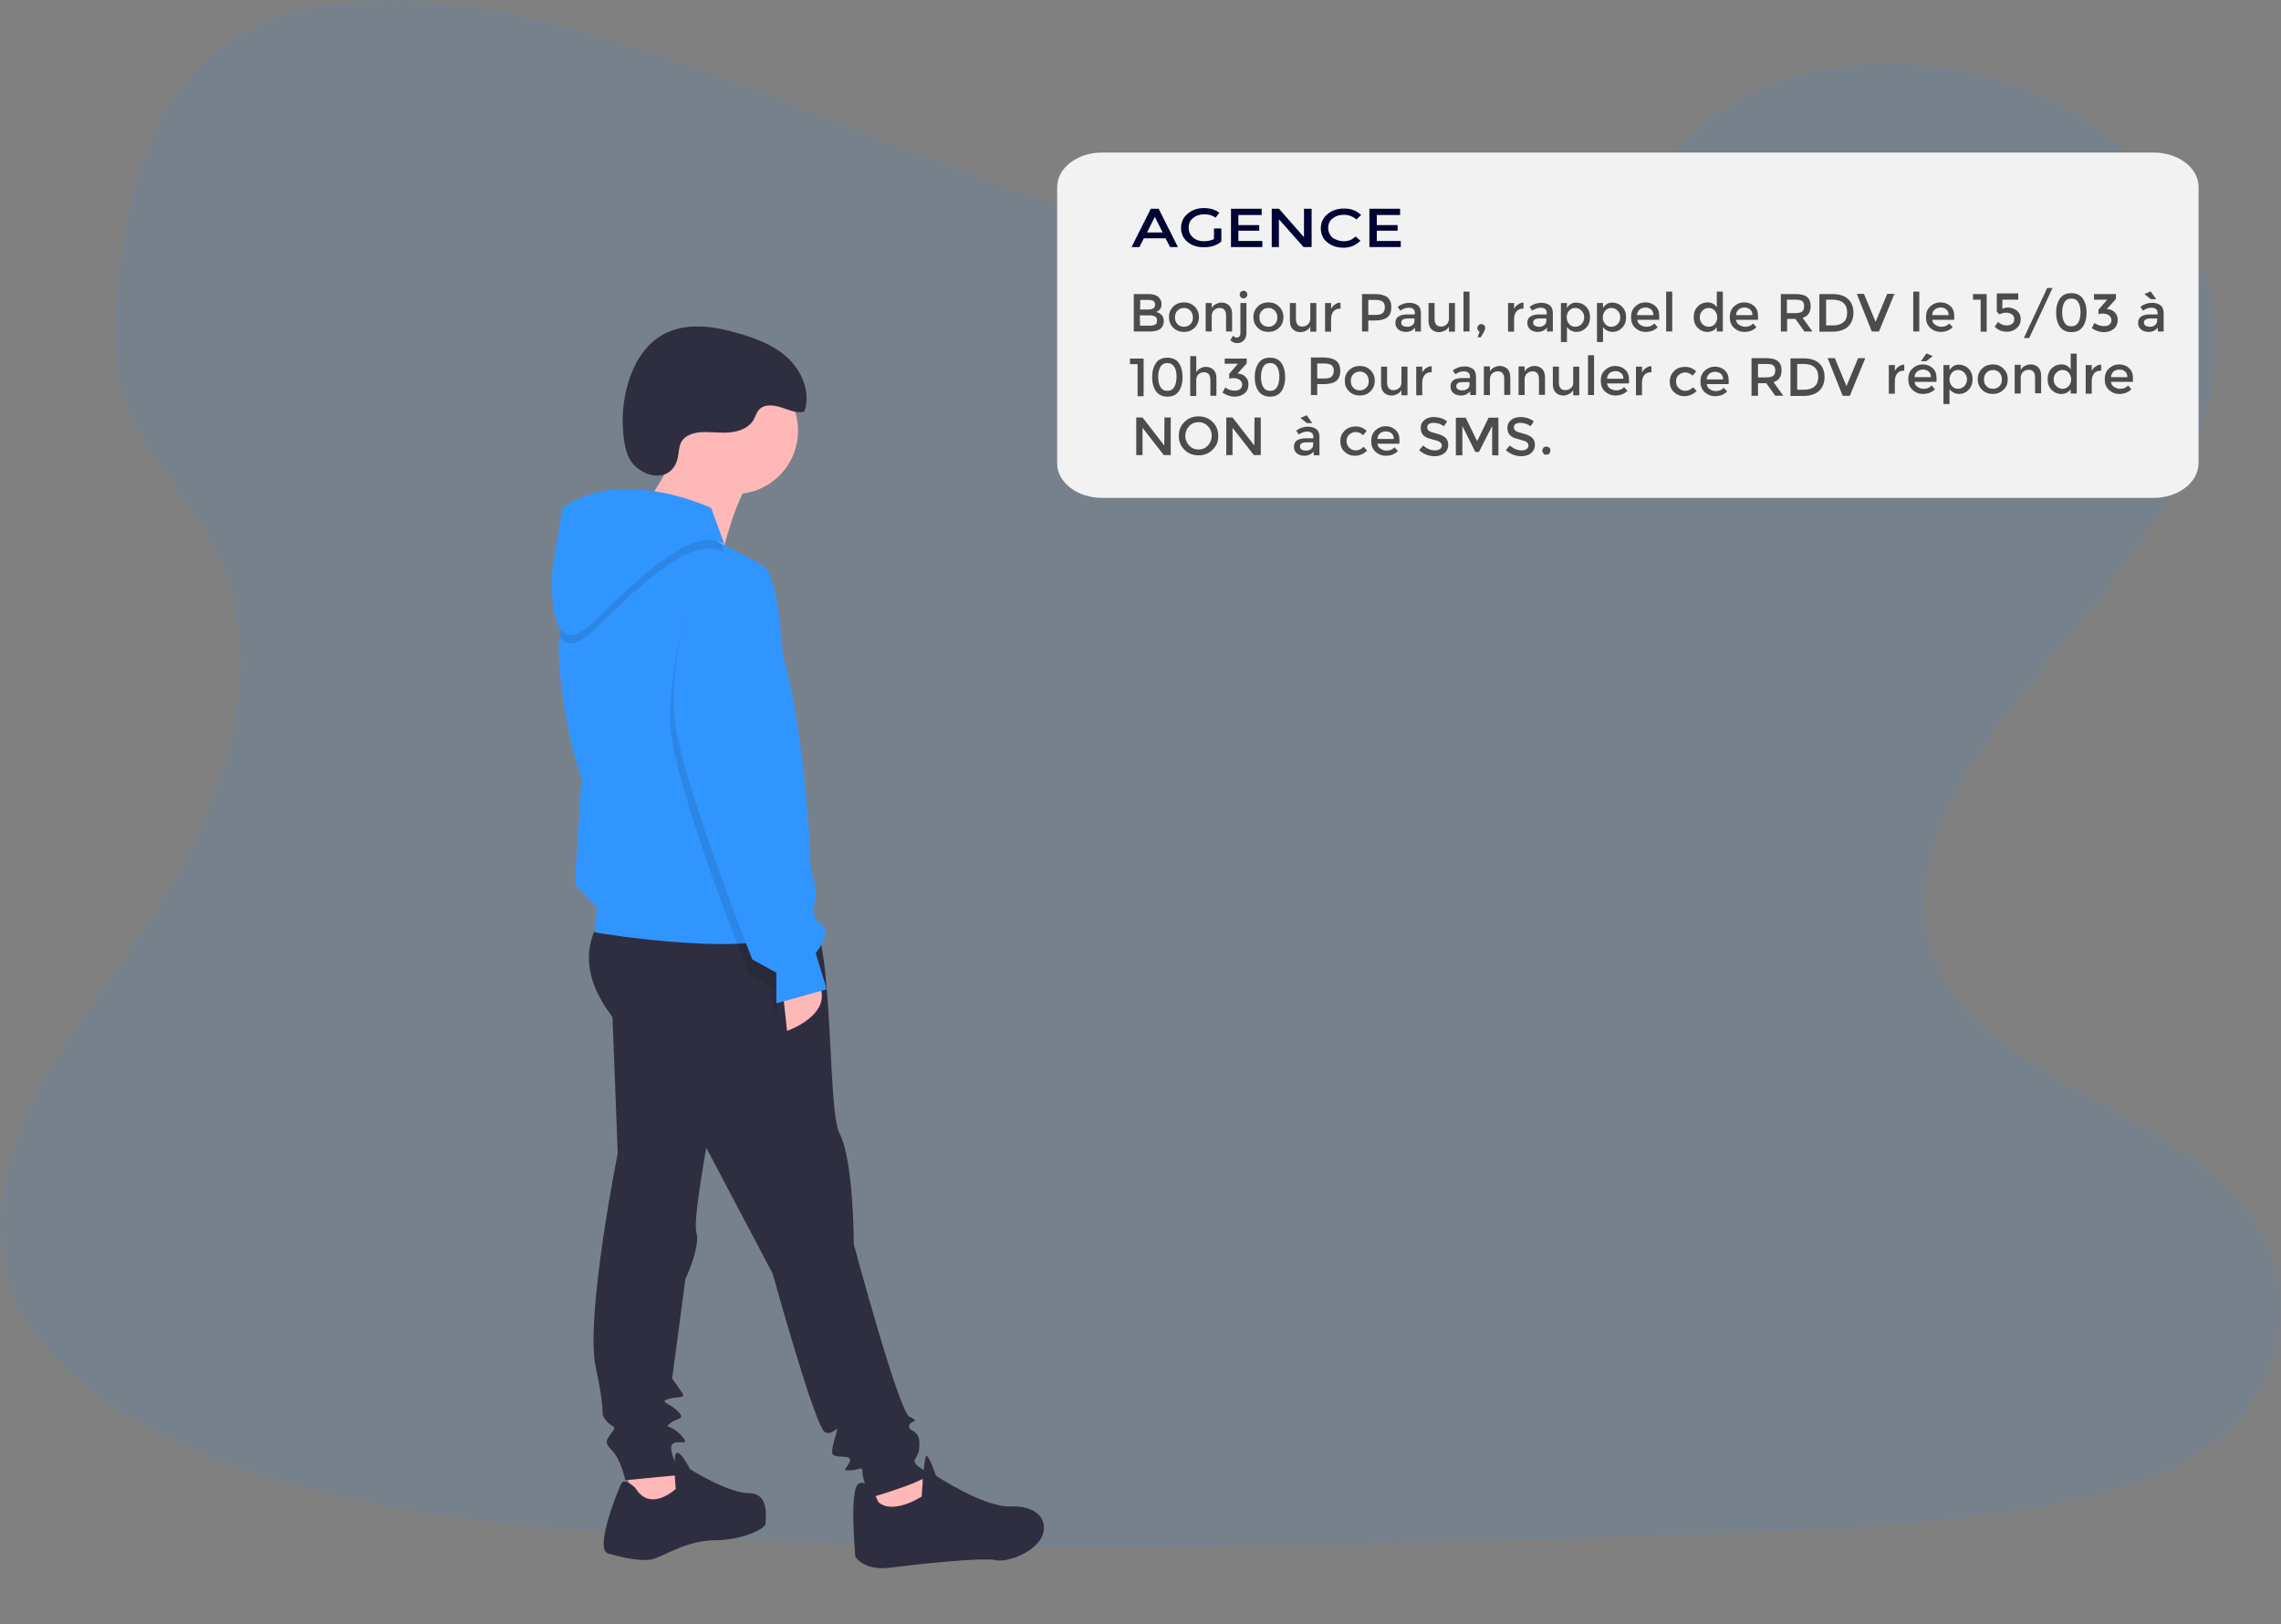 <?xml version="1.0" encoding="utf-8"?>
<!-- Generator: Adobe Illustrator 24.0.1, SVG Export Plug-In . SVG Version: 6.00 Build 0)  -->
<svg version="1.1" id="fae85302-d6a4-4167-97e9-e5a398e49112"
	 xmlns="http://www.w3.org/2000/svg" xmlns:xlink="http://www.w3.org/1999/xlink" x="0px" y="0px" viewBox="0 0 1018.4 725.2"
	 style="enable-background:new 0 0 1018.4 725.2;" xml:space="preserve">
<rect x="0" y="0" width="1018.4" height="725.2" fill="#808080" stroke="none"/>
<style type="text/css">
	.st0{opacity:0.1;fill:#3195FF;enable-background:new    ;}
	.st1{clip-path:url(#SVGID_2_);fill:#F2F2F2;}
	.st2{fill:#4C4C4C;}
	.st3{fill:#000333;}
	.st4{fill:#FEB8B8;}
	.st5{fill:#2F2E41;}
	.st6{fill:#3195FF;enable-background:new    ;}
	.st7{opacity:0.1;enable-background:new    ;}
</style>
<path class="st0" d="M591.7,113.9c-65.3-2.3-127.5-23.6-186.8-47S286.6,17.7,223,5.3c-41-8-87.8-9.1-120.8,13.1
	c-31.8,21.4-42,58.5-47.6,92.7c-4.1,25.8-6.5,53.1,4.8,77.3c7.9,16.7,22,31,31.6,47c33.8,56,10,125-26.7,179.6
	c-17.2,25.6-37.1,50-50.3,77.4C0.7,519.7-5.5,551,6.1,578.8C17.6,606.4,45,627,74.6,641.6c60.3,29.6,131.2,38,200.3,42.9
	c153.1,10.6,307.1,6.1,460.8,1.4c56.9-1.7,113.9-3.5,169.8-12.3c31.1-5,63.1-12.9,85.6-31.8c28.6-24.1,35.7-64.8,16.5-95
	c-32.2-50.6-121.1-63.2-143.6-117.5c-12.4-29.9,0.4-63.2,18.3-91c38.6-59.4,103.2-111.7,106.6-179.7c2.3-46.7-28.8-93.4-76.8-115.6
	C861.8,20,791.9,22.9,754.8,61.2C716.6,100.8,649.2,116,591.7,113.9z"/>
<title>complete_task</title>
<g>
	<g>
		<g>
			<g>
				<g>
					<g>
						<g>
							<defs>
								<rect id="SVGID_1_" x="472" y="68.1" width="509.5" height="154.2"/>
							</defs>
							<clipPath id="SVGID_2_">
								<use xlink:href="#SVGID_1_"  style="overflow:visible;"/>
							</clipPath>
							<path class="st1" d="M961.5,222.3H492.1c-11.1,0-20.1-6.9-20.1-15.4V83.5c0-8.5,9-15.4,20.1-15.4h469.4
								c11.1,0,20.1,6.9,20.1,15.4v123.4C981.5,215.4,972.5,222.3,961.5,222.3"/>
						</g>
					</g>
				</g>
			</g>
		</g>
	</g>
</g>
<path class="st2" d="M513.5,148h-7.3v-16.7h6.5c1.1,0,2.1,0.1,2.9,0.4c0.8,0.3,1.4,0.6,1.8,1.1c0.8,0.9,1.2,1.8,1.2,2.9
	c0,1.3-0.4,2.3-1.2,2.9c-0.3,0.2-0.5,0.4-0.6,0.4c-0.1,0.1-0.3,0.1-0.6,0.3c1,0.2,1.9,0.7,2.5,1.4s0.9,1.6,0.9,2.7
	c0,1.2-0.4,2.2-1.2,3.1C517.4,147.5,515.8,148,513.5,148z M509,138.2h3.6c2,0,3.1-0.7,3.1-2.1c0-0.8-0.2-1.4-0.7-1.7
	s-1.3-0.5-2.3-0.5h-3.6L509,138.2L509,138.2z M509,145.4h4.4c1,0,1.8-0.2,2.4-0.5c0.6-0.3,0.8-0.9,0.8-1.9c0-1.5-1.2-2.2-3.6-2.2
	h-4.1L509,145.4L509,145.4z"/>
<path class="st2" d="M533.4,146.3c-1.3,1.3-2.9,1.9-4.8,1.9c-1.9,0-3.5-0.6-4.8-1.9c-1.3-1.3-1.9-2.8-1.9-4.7s0.6-3.4,1.9-4.7
	c1.3-1.3,2.9-1.9,4.8-1.9c1.9,0,3.5,0.6,4.8,1.9s1.9,2.8,1.9,4.7S534.6,145.1,533.4,146.3z M525.7,144.7c0.8,0.8,1.7,1.2,2.9,1.2
	s2.1-0.4,2.9-1.2s1.1-1.8,1.1-3s-0.4-2.2-1.1-3c-0.8-0.8-1.7-1.2-2.9-1.2s-2.1,0.4-2.9,1.2s-1.1,1.8-1.1,3S524.9,143.9,525.7,144.7z
	"/>
<path class="st2" d="M541,141.1v6.9h-2.7v-12.7h2.7v2.3c0.4-0.8,1-1.4,1.8-1.8c0.8-0.4,1.6-0.7,2.5-0.7c1.4,0,2.6,0.4,3.5,1.3
	c0.9,0.9,1.3,2.2,1.3,3.8v7.8h-2.7v-7c0-2.4-1-3.5-2.9-3.5c-0.9,0-1.7,0.3-2.4,0.9S541,139.9,541,141.1z"/>
<path class="st2" d="M553.8,148.6v-13.3h2.7v13.5c0,1.3-0.4,2.4-1.2,3.2s-1.8,1.2-2.9,1.2c-1.1,0-2.2-0.4-3.1-1.3l1.2-2
	c0.5,0.5,1.1,0.8,1.6,0.8c0.6,0,1-0.2,1.3-0.5C553.7,149.8,553.8,149.3,553.8,148.6z M554,132.7c-0.3-0.3-0.5-0.7-0.5-1.2
	s0.2-0.9,0.5-1.2s0.7-0.5,1.2-0.5s0.9,0.2,1.2,0.5s0.5,0.7,0.5,1.2s-0.2,0.9-0.5,1.2s-0.7,0.5-1.2,0.5S554.3,133.1,554,132.7z"/>
<path class="st2" d="M571.1,146.3c-1.3,1.3-2.9,1.9-4.8,1.9c-1.9,0-3.5-0.6-4.8-1.9c-1.3-1.3-1.9-2.8-1.9-4.7s0.6-3.4,1.9-4.7
	c1.3-1.3,2.9-1.9,4.8-1.9c1.9,0,3.5,0.6,4.8,1.9c1.3,1.3,1.9,2.8,1.9,4.7S572.4,145.1,571.1,146.3z M563.4,144.7
	c0.8,0.8,1.7,1.2,2.9,1.2s2.1-0.4,2.9-1.2s1.1-1.8,1.1-3s-0.4-2.2-1.1-3c-0.8-0.8-1.7-1.2-2.9-1.2s-2.1,0.4-2.9,1.2s-1.1,1.8-1.1,3
	S562.6,143.9,563.4,144.7z"/>
<path class="st2" d="M585,142.2v-6.9h2.7v12.8H585v-2.3c-0.4,0.8-1,1.4-1.8,1.8c-0.8,0.4-1.6,0.7-2.5,0.7c-1.4,0-2.6-0.4-3.5-1.3
	c-0.9-0.9-1.3-2.2-1.3-3.8v-7.9h2.7v7c0,2.4,1,3.5,2.9,3.5c0.9,0,1.7-0.3,2.4-0.9C584.6,144.3,585,143.4,585,142.2z"/>
<path class="st2" d="M598.3,137.8c-1.3,0-2.3,0.4-3,1.3c-0.7,0.9-1,2-1,3.5v5.5h-2.7v-12.8h2.7v2.6c0.4-0.8,1-1.5,1.8-2
	c0.7-0.5,1.5-0.8,2.4-0.8v2.7C598.3,137.8,598.3,137.8,598.3,137.8z"/>
<path class="st2" d="M619.4,132.7c1.2,1,1.8,2.5,1.8,4.5s-0.6,3.5-1.8,4.5c-1.2,0.9-3,1.4-5.5,1.4h-3v4.9h-2.8v-16.7h5.8
	C616.3,131.3,618.2,131.8,619.4,132.7z M617.4,139.7c0.6-0.6,0.9-1.5,0.9-2.6s-0.4-2-1.1-2.5s-1.8-0.7-3.4-0.7h-2.9v6.7h3.3
	C615.7,140.6,616.8,140.3,617.4,139.7z"/>
<path class="st2" d="M634.2,148h-2.4v-1.7c-1.1,1.3-2.5,1.9-4.2,1.9c-1.3,0-2.4-0.4-3.3-1.1c-0.9-0.8-1.3-1.8-1.3-3
	c0-1.3,0.5-2.2,1.4-2.8s2.2-0.9,3.8-0.9h3.5v-0.5c0-1.7-0.9-2.5-2.8-2.5c-1.2,0-2.4,0.4-3.7,1.3L624,137c1.6-1.2,3.3-1.8,5.3-1.8
	c1.5,0,2.7,0.4,3.7,1.1c1,0.8,1.4,2,1.4,3.6v8.1L634.2,148L634.2,148z M631.5,143.3v-1.1h-3c-1.9,0-2.9,0.6-2.9,1.8
	c0,0.6,0.2,1.1,0.7,1.4c0.5,0.3,1.1,0.5,2,0.5s1.6-0.2,2.2-0.7C631.2,144.8,631.5,144.1,631.5,143.3z"/>
<path class="st2" d="M646.9,142.2v-6.9h2.7v12.8h-2.7v-2.3c-0.4,0.8-1,1.4-1.8,1.8c-0.8,0.4-1.6,0.7-2.5,0.7c-1.4,0-2.6-0.4-3.5-1.3
	c-0.9-0.9-1.3-2.2-1.3-3.8v-7.9h2.7v7c0,2.4,1,3.5,2.9,3.5c0.9,0,1.7-0.3,2.4-0.9C646.5,144.3,646.9,143.4,646.9,142.2z"/>
<path class="st2" d="M656.1,148h-2.7v-17.8h2.7V148z"/>
<path class="st2" d="M659.6,146.5c0-0.5,0.2-0.9,0.5-1.3c0.4-0.3,0.8-0.5,1.2-0.5c0.5,0,0.9,0.2,1.3,0.5c0.4,0.3,0.5,0.8,0.5,1.2
	s-0.2,1.1-0.6,1.8l-1.4,2.4h-1.4l0.9-2.5C660,147.8,659.6,147.2,659.6,146.5z"/>
<path class="st2" d="M680,137.8c-1.3,0-2.3,0.4-3,1.3c-0.7,0.9-1,2-1,3.5v5.5h-2.7v-12.8h2.7v2.6c0.4-0.8,1-1.5,1.8-2
	c0.7-0.5,1.5-0.8,2.4-0.8v2.7C680.1,137.8,680.1,137.8,680,137.8z"/>
<path class="st2" d="M693.1,148h-2.4v-1.7c-1.1,1.3-2.5,1.9-4.2,1.9c-1.3,0-2.4-0.4-3.3-1.1c-0.9-0.8-1.3-1.8-1.3-3
	c0-1.3,0.5-2.2,1.4-2.8s2.2-0.9,3.8-0.9h3.5v-0.5c0-1.7-0.9-2.5-2.8-2.5c-1.2,0-2.4,0.4-3.7,1.3l-1.2-1.7c1.6-1.2,3.3-1.8,5.3-1.8
	c1.5,0,2.7,0.4,3.7,1.1c1,0.8,1.4,2,1.4,3.6v8.1L693.1,148L693.1,148z M690.4,143.3v-1.1h-3c-1.9,0-2.9,0.6-2.9,1.8
	c0,0.6,0.2,1.1,0.7,1.4c0.5,0.3,1.1,0.5,2,0.5s1.6-0.2,2.2-0.7C690,144.7,690.4,144.1,690.4,143.3z"/>
<path class="st2" d="M703.7,135.1c1.7,0,3.2,0.6,4.4,1.8s1.8,2.8,1.8,4.7c0,2-0.6,3.6-1.8,4.8s-2.6,1.8-4.2,1.8
	c-1.6,0-3.1-0.7-4.3-2.1v6.6h-2.7v-17.4h2.7v2.2C700.6,135.9,701.9,135.1,703.7,135.1z M699.5,141.7c0,1.2,0.4,2.2,1.1,3
	c0.7,0.8,1.6,1.2,2.7,1.2c1.1,0,2-0.4,2.8-1.2s1.2-1.8,1.2-3s-0.4-2.2-1.2-3s-1.7-1.2-2.8-1.2s-2,0.4-2.7,1.2
	C699.8,139.5,699.5,140.5,699.5,141.7z"/>
<path class="st2" d="M719.8,135.1c1.7,0,3.2,0.6,4.4,1.8s1.8,2.8,1.8,4.7c0,2-0.6,3.6-1.8,4.8s-2.6,1.8-4.2,1.8s-3.1-0.7-4.3-2.1
	v6.6H713v-17.4h2.7v2.2C716.7,135.9,718.1,135.1,719.8,135.1z M715.6,141.7c0,1.2,0.4,2.2,1.1,3s1.6,1.2,2.7,1.2s2-0.4,2.8-1.2
	s1.2-1.8,1.2-3s-0.4-2.2-1.2-3s-1.7-1.2-2.8-1.2s-2,0.4-2.7,1.2S715.6,140.5,715.6,141.7z"/>
<path class="st2" d="M741,142.8h-10c0.1,0.9,0.5,1.7,1.3,2.2s1.7,0.9,2.7,0.9c1.6,0,2.8-0.5,3.6-1.5l1.5,1.7
	c-1.4,1.4-3.2,2.1-5.4,2.1c-1.8,0-3.3-0.6-4.6-1.8s-1.9-2.8-1.9-4.8s0.6-3.6,1.9-4.8c1.3-1.2,2.8-1.8,4.5-1.8s3.2,0.5,4.4,1.6
	c1.2,1,1.8,2.5,1.8,4.3v1.9L741,142.8L741,142.8z M730.9,140.7h7.3c0-1.1-0.3-1.9-1-2.5s-1.5-0.9-2.5-0.9s-1.9,0.3-2.7,0.9
	C731.3,138.9,730.9,139.7,730.9,140.7z"/>
<path class="st2" d="M746.6,148h-2.7v-17.8h2.7V148z"/>
<path class="st2" d="M758,146.4c-1.2-1.2-1.8-2.8-1.8-4.8s0.6-3.6,1.8-4.8s2.7-1.8,4.4-1.8s3.1,0.7,4.1,2.2v-7h2.7V148h-2.7v-1.9
	c-1,1.4-2.4,2.1-4.3,2.1C760.7,148.2,759.2,147.6,758,146.4z M758.9,141.7c0,1.2,0.4,2.2,1.2,3s1.7,1.2,2.8,1.2s2-0.4,2.7-1.2
	s1.1-1.8,1.1-3s-0.4-2.2-1.1-3s-1.6-1.2-2.7-1.2s-2,0.4-2.8,1.2C759.3,139.5,758.9,140.5,758.9,141.7z"/>
<path class="st2" d="M785.1,142.8h-10c0.1,0.9,0.5,1.7,1.3,2.2s1.7,0.9,2.7,0.9c1.6,0,2.8-0.5,3.6-1.5l1.5,1.7
	c-1.4,1.4-3.2,2.1-5.4,2.1c-1.8,0-3.3-0.6-4.6-1.8s-1.9-2.8-1.9-4.8s0.6-3.6,1.9-4.8s2.8-1.8,4.5-1.8s3.2,0.5,4.4,1.6
	c1.2,1,1.8,2.5,1.8,4.3v1.9L785.1,142.8L785.1,142.8z M775.1,140.7h7.3c0-1.1-0.3-1.9-1-2.5s-1.5-0.9-2.5-0.9s-1.9,0.3-2.7,0.9
	C775.5,138.9,775.1,139.7,775.1,140.7z"/>
<path class="st2" d="M808.4,136.7c0,2.8-1.2,4.5-3.6,5.2l4.4,6.1h-3.6l-4-5.6h-3.7v5.6h-2.8v-16.7h6.2c2.6,0,4.4,0.4,5.5,1.3
	C807.8,133.4,808.4,134.8,808.4,136.7z M804.6,139.1c0.6-0.5,0.9-1.3,0.9-2.4c0-1.1-0.3-1.8-0.9-2.3c-0.6-0.4-1.6-0.6-3.2-0.6h-3.6
	v6h3.5C802.9,139.8,804,139.6,804.6,139.1z"/>
<path class="st2" d="M825.1,133.5c1.6,1.5,2.4,3.5,2.4,6.1s-0.8,4.7-2.4,6.2c-1.6,1.5-4,2.3-7.2,2.3h-5.6v-16.8h5.8
	C821.2,131.3,823.5,132,825.1,133.5z M824.7,139.6c0-3.8-2.2-5.8-6.6-5.8h-2.8v11.5h3.1c2,0,3.6-0.5,4.7-1.5
	C824.2,143,824.7,141.5,824.7,139.6z"/>
<path class="st2" d="M838.9,148h-3.2l-6.7-16.8h3.2l5.2,12.5l5.2-12.5h3.2L838.9,148z"/>
<path class="st2" d="M856.9,148h-2.7v-17.8h2.7V148z"/>
<path class="st2" d="M872.7,142.8h-10c0.1,0.9,0.5,1.7,1.3,2.2s1.7,0.9,2.7,0.9c1.6,0,2.8-0.5,3.6-1.5l1.5,1.7
	c-1.4,1.4-3.2,2.1-5.4,2.1c-1.8,0-3.3-0.6-4.6-1.8s-1.9-2.8-1.9-4.8s0.6-3.6,1.9-4.8c1.3-1.2,2.8-1.8,4.5-1.8s3.2,0.5,4.4,1.6
	c1.2,1,1.8,2.5,1.8,4.3v1.9L872.7,142.8L872.7,142.8z M862.7,140.7h7.3c0-1.1-0.3-1.9-1-2.5s-1.5-0.9-2.5-0.9s-1.9,0.3-2.7,0.9
	C863,138.9,862.7,139.7,862.7,140.7z"/>
<path class="st2" d="M880.9,131.3h6.1v16.8h-2.7v-14.3h-3.4L880.9,131.3L880.9,131.3z"/>
<path class="st2" d="M901.1,131.2v2.6H894v4.1c0.7-0.4,1.5-0.6,2.4-0.6c1.6,0,2.9,0.5,4.1,1.4c1.1,0.9,1.7,2.2,1.7,3.8s-0.6,3-1.8,4
	c-1.2,1.1-2.6,1.6-4.4,1.6c-2.3,0-4.1-0.8-5.4-2.3l1.5-2.1c0.1,0.1,0.3,0.3,0.5,0.5s0.7,0.4,1.3,0.7c0.7,0.3,1.4,0.4,2.2,0.4
	s1.5-0.2,2.2-0.7s1-1.2,1-2.1s-0.3-1.6-1-2.1s-1.6-0.8-2.6-0.8c-1.1,0-2.1,0.3-3,0.8l-1.2-1.3V131h9.6V131.2z"/>
<path class="st2" d="M914,128.6h2.4L906,150.9h-2.4L914,128.6z"/>
<path class="st2" d="M919.7,145.9c-1.1-1.6-1.7-3.7-1.7-6.3s0.6-4.7,1.7-6.3s2.8-2.4,5.1-2.4s4,0.8,5.1,2.4c1.1,1.6,1.7,3.7,1.7,6.3
	s-0.6,4.7-1.7,6.3s-2.8,2.4-5.1,2.4C922.5,148.3,920.8,147.4,919.7,145.9z M921.7,135c-0.7,1.2-1,2.7-1,4.5s0.3,3.4,1,4.5
	c0.7,1.2,1.7,1.7,3.1,1.7c1.4,0,2.4-0.6,3.1-1.7c0.6-1.1,1-2.7,1-4.5c0-1.9-0.3-3.4-1-4.5c-0.6-1.1-1.7-1.7-3.1-1.7
	S922.3,133.9,921.7,135z"/>
<path class="st2" d="M934.9,133.8v-2.5h9.8v2.2l-4.1,4.5c1.5,0,2.7,0.5,3.6,1.5c0.9,0.9,1.3,2,1.3,3.3c0,1.7-0.6,3.1-1.7,4
	c-1.2,1-2.7,1.5-4.5,1.5s-3.6-0.6-5.4-1.8l1.2-2.3c1.4,1,2.8,1.4,4.3,1.4c1,0,1.8-0.2,2.4-0.7s0.9-1.1,0.9-2s-0.4-1.5-1.1-2.1
	c-0.7-0.5-1.7-0.8-2.9-0.8c-0.6,0-1.2,0.1-1.8,0.3v-2l3.9-4.5L934.9,133.8L934.9,133.8z"/>
<path class="st2" d="M965.8,148h-2.4v-1.7c-1.1,1.3-2.5,1.9-4.2,1.9c-1.3,0-2.4-0.4-3.3-1.1c-0.9-0.8-1.3-1.8-1.3-3
	c0-1.3,0.5-2.2,1.4-2.8s2.2-0.9,3.8-0.9h3.5v-0.5c0-1.7-0.9-2.5-2.8-2.5c-1.2,0-2.4,0.4-3.7,1.3l-1.2-1.7c1.6-1.2,3.3-1.8,5.3-1.8
	c1.5,0,2.7,0.4,3.7,1.1c1,0.8,1.4,2,1.4,3.6v8.1L965.8,148L965.8,148z M963.1,143.3v-1.1h-3c-1.9,0-2.9,0.6-2.9,1.8
	c0,0.6,0.2,1.1,0.7,1.4c0.5,0.3,1.1,0.5,2,0.5s1.6-0.2,2.2-0.7S963.1,144.1,963.1,143.3z M962.7,133.6h-2.4l-2.9-2.3l2.8-1.2
	L962.7,133.6z"/>
<path class="st2" d="M504.5,160.1h6.1v16.8h-2.7v-14.3h-3.4V160.1z"/>
<path class="st2" d="M516.1,174.7c-1.1-1.6-1.7-3.7-1.7-6.3s0.6-4.7,1.7-6.3c1.1-1.6,2.8-2.4,5.1-2.4s4,0.8,5.1,2.4
	c1.1,1.6,1.7,3.7,1.7,6.3s-0.6,4.7-1.7,6.3c-1.1,1.6-2.8,2.4-5.1,2.4S517.2,176.2,516.1,174.7z M518.1,163.8c-0.7,1.2-1,2.7-1,4.5
	s0.3,3.4,1,4.5c0.7,1.2,1.7,1.7,3.1,1.7s2.4-0.6,3.1-1.7c0.6-1.1,1-2.7,1-4.5c0-1.9-0.3-3.4-1-4.5s-1.7-1.7-3.1-1.7
	S518.7,162.7,518.1,163.8z"/>
<path class="st2" d="M534.1,169.9v6.9h-2.7V159h2.7v7.3c0.4-0.8,1-1.4,1.7-1.8c0.8-0.4,1.6-0.7,2.5-0.7c1.4,0,2.6,0.4,3.5,1.3
	c0.9,0.9,1.3,2.2,1.3,3.8v7.8h-2.7v-7c0-2.4-1-3.5-2.9-3.5c-0.9,0-1.7,0.3-2.4,0.9C534.4,167.8,534.1,168.7,534.1,169.9z"/>
<path class="st2" d="M546.8,162.6v-2.5h9.8v2.2l-4.1,4.5c1.5,0,2.7,0.5,3.6,1.5c0.9,0.9,1.3,2,1.3,3.3c0,1.7-0.6,3.1-1.7,4
	c-1.2,1-2.7,1.5-4.5,1.5s-3.6-0.6-5.4-1.8l1.2-2.3c1.4,1,2.8,1.4,4.3,1.4c1,0,1.8-0.2,2.4-0.7s0.9-1.1,0.9-2s-0.4-1.5-1.1-2.1
	c-0.7-0.5-1.7-0.8-2.9-0.8c-0.6,0-1.2,0.1-1.8,0.3v-2.2l3.9-4.5h-5.9V162.6z"/>
<path class="st2" d="M561.9,174.7c-1.1-1.6-1.7-3.7-1.7-6.3s0.6-4.7,1.7-6.3c1.1-1.6,2.8-2.4,5.1-2.4s4,0.8,5.1,2.4
	c1.1,1.6,1.7,3.7,1.7,6.3s-0.6,4.7-1.7,6.3c-1.1,1.6-2.8,2.4-5.1,2.4S563.1,176.2,561.9,174.7z M564,163.8c-0.7,1.2-1,2.7-1,4.5
	s0.3,3.4,1,4.5c0.7,1.2,1.7,1.7,3.1,1.7c1.4,0,2.4-0.6,3.1-1.7c0.6-1.1,1-2.7,1-4.5c0-1.9-0.3-3.4-1-4.5s-1.7-1.7-3.1-1.7
	S564.6,162.7,564,163.8z"/>
<path class="st2" d="M596.6,161.1c1.2,1,1.8,2.5,1.8,4.5s-0.6,3.5-1.8,4.5c-1.2,0.9-3,1.4-5.5,1.4h-3v4.9h-2.8v-16.8h5.8
	C593.6,159.7,595.4,160.2,596.6,161.1z M594.6,168.1c0.6-0.6,0.9-1.5,0.9-2.6c0-1.2-0.4-2-1.1-2.5s-1.8-0.7-3.4-0.7h-2.9v6.7h3.3
	C593,169,594,168.7,594.6,168.1z"/>
<path class="st2" d="M611.9,174.7c-1.3,1.3-2.9,1.9-4.8,1.9c-1.9,0-3.5-0.6-4.8-1.9c-1.3-1.3-1.9-2.8-1.9-4.7s0.6-3.4,1.9-4.7
	s2.9-1.9,4.8-1.9c1.9,0,3.5,0.6,4.8,1.9c1.3,1.3,1.9,2.8,1.9,4.7S613.1,173.5,611.9,174.7z M604.2,173.1c0.8,0.8,1.7,1.2,2.9,1.2
	s2.1-0.4,2.9-1.2s1.1-1.8,1.1-3s-0.4-2.2-1.1-3c-0.8-0.8-1.7-1.2-2.9-1.2s-2.1,0.4-2.9,1.2s-1.1,1.8-1.1,3S603.4,172.3,604.2,173.1z
	"/>
<path class="st2" d="M625.7,170.6v-6.9h2.7v12.8h-2.7v-2.4c-0.4,0.8-1,1.4-1.8,1.8c-0.8,0.4-1.6,0.7-2.5,0.7c-1.4,0-2.6-0.4-3.5-1.3
	c-0.9-0.9-1.3-2.2-1.3-3.8v-7.8h2.7v7c0,2.4,1,3.5,2.9,3.5c0.9,0,1.7-0.3,2.4-0.9C625.4,172.7,625.7,171.8,625.7,170.6z"/>
<path class="st2" d="M639,166.2c-1.3,0-2.3,0.4-3,1.3s-1,2-1,3.5v5.5h-2.7v-12.8h2.7v2.6c0.4-0.8,1-1.5,1.8-2
	c0.7-0.5,1.5-0.8,2.4-0.8v2.7C639.1,166.2,639.1,166.2,639,166.2z"/>
<path class="st2" d="M658.8,176.4h-2.4v-1.7c-1.1,1.3-2.5,1.9-4.2,1.9c-1.3,0-2.4-0.4-3.3-1.1c-0.9-0.7-1.3-1.8-1.3-3
	c0-1.3,0.5-2.2,1.4-2.8s2.2-0.9,3.8-0.9h3.5v-0.5c0-1.7-0.9-2.5-2.8-2.5c-1.2,0-2.4,0.4-3.7,1.3l-1.2-1.7c1.6-1.2,3.3-1.8,5.3-1.8
	c1.5,0,2.7,0.4,3.7,1.1c1,0.8,1.4,2,1.4,3.6v8.1L658.8,176.4L658.8,176.4z M656.1,171.7v-1.1h-3c-1.9,0-2.9,0.6-2.9,1.8
	c0,0.6,0.2,1.1,0.7,1.4c0.5,0.3,1.1,0.5,2,0.5s1.6-0.2,2.2-0.7C655.8,173.2,656.1,172.5,656.1,171.7z"/>
<path class="st2" d="M665.2,169.5v6.9h-2.7v-12.8h2.7v2.3c0.4-0.8,1-1.4,1.8-1.8c0.8-0.4,1.6-0.7,2.5-0.7c1.4,0,2.6,0.4,3.5,1.3
	c0.9,0.9,1.3,2.2,1.3,3.8v7.8h-2.7v-7c0-2.4-1-3.5-2.9-3.5c-0.9,0-1.7,0.3-2.4,0.9C665.5,167.4,665.2,168.3,665.2,169.5z"/>
<path class="st2" d="M680.7,169.5v6.9H678v-12.8h2.7v2.3c0.4-0.8,1-1.4,1.8-1.8c0.8-0.4,1.6-0.7,2.5-0.7c1.4,0,2.6,0.4,3.5,1.3
	c0.9,0.9,1.3,2.2,1.3,3.8v7.8h-2.7v-7c0-2.4-1-3.5-2.9-3.5c-0.9,0-1.7,0.3-2.4,0.9C681,167.4,680.7,168.3,680.7,169.5z"/>
<path class="st2" d="M702.4,170.6v-6.9h2.7v12.8h-2.7v-2.4c-0.4,0.8-1,1.4-1.8,1.8c-0.8,0.4-1.6,0.7-2.5,0.7c-1.4,0-2.6-0.4-3.5-1.3
	c-0.9-0.9-1.3-2.2-1.3-3.8v-7.8h2.7v7c0,2.4,1,3.5,2.9,3.5c0.9,0,1.7-0.3,2.4-0.9C702.1,172.7,702.4,171.8,702.4,170.6z"/>
<path class="st2" d="M711.7,176.4H709v-17.8h2.7V176.4z"/>
<path class="st2" d="M727.5,171.2h-10c0.1,0.9,0.5,1.7,1.3,2.2s1.7,0.9,2.7,0.9c1.6,0,2.8-0.5,3.6-1.5l1.5,1.7
	c-1.4,1.4-3.2,2.1-5.4,2.1c-1.8,0-3.3-0.6-4.6-1.8s-1.9-2.8-1.9-4.8s0.6-3.6,1.9-4.8s2.8-1.8,4.5-1.8s3.2,0.5,4.4,1.6
	s1.8,2.5,1.8,4.3v1.9L727.5,171.2L727.5,171.2z M717.5,169.1h7.3c0-1.1-0.3-1.9-1-2.5s-1.5-0.9-2.5-0.9s-1.9,0.3-2.7,0.9
	C717.9,167.3,717.5,168.1,717.5,169.1z"/>
<path class="st2" d="M737.1,166.2c-1.3,0-2.3,0.4-3,1.3s-1,2-1,3.5v5.5h-2.7v-12.8h2.7v2.6c0.4-0.8,1-1.5,1.8-2
	c0.7-0.5,1.5-0.8,2.4-0.8v2.7C737.2,166.2,737.2,166.2,737.1,166.2z"/>
<path class="st2" d="M752,176.9c-1.8,0-3.3-0.6-4.6-1.8s-1.9-2.8-1.9-4.7c0-2,0.7-3.5,2-4.8s3-1.8,4.9-1.8s3.5,0.7,4.9,2l-1.6,1.9
	c-1.1-1-2.2-1.4-3.3-1.4s-2.1,0.4-2.9,1.1c-0.8,0.7-1.2,1.7-1.2,2.9s0.4,2.2,1.2,3s1.8,1.2,3,1.2s2.3-0.5,3.4-1.6l1.6,1.7
	C755.9,176.1,754,176.9,752,176.9z"/>
<path class="st2" d="M772,171.5h-10c0.1,0.9,0.5,1.7,1.3,2.2c0.8,0.6,1.7,0.9,2.7,0.9c1.6,0,2.8-0.5,3.6-1.5l1.5,1.7
	c-1.4,1.4-3.2,2.1-5.4,2.1c-1.8,0-3.3-0.6-4.6-1.8s-1.9-2.8-1.9-4.8s0.6-3.6,1.9-4.8s2.8-1.8,4.5-1.8s3.2,0.5,4.4,1.6
	c1.2,1,1.8,2.5,1.8,4.3v1.9L772,171.5L772,171.5z M762,169.4h7.3c0-1.1-0.3-1.9-1-2.5s-1.5-0.9-2.5-0.9s-1.9,0.3-2.7,0.9
	C762.5,167.6,762,168.4,762,169.4z"/>
<path class="st2" d="M795.4,165.4c0,2.8-1.2,4.5-3.6,5.2l4.4,6.1h-3.6l-4-5.6h-3.7v5.6H782v-16.8h6.2c2.6,0,4.4,0.4,5.5,1.3
	C794.9,162.1,795.4,163.5,795.4,165.4z M791.7,167.8c0.6-0.5,0.9-1.3,0.9-2.4s-0.3-1.8-0.9-2.3c-0.6-0.4-1.6-0.6-3.2-0.6h-3.6v6h3.5
	C790,168.5,791,168.3,791.7,167.8z"/>
<path class="st2" d="M812.2,162.2c1.6,1.5,2.4,3.5,2.4,6.1s-0.8,4.7-2.4,6.2s-4,2.3-7.2,2.3h-5.6V160h5.8
	C808.3,160,810.5,160.7,812.2,162.2z M811.8,168.3c0-3.8-2.2-5.8-6.6-5.8h-2.8V174h3.1c2,0,3.6-0.5,4.7-1.5
	C811.2,171.7,811.8,170.2,811.8,168.3z"/>
<path class="st2" d="M825.9,176.7h-3.2l-6.7-16.8h3.2l5.2,12.5l5.2-12.5h3.2L825.9,176.7z"/>
<path class="st2" d="M850,165.5c-1.3,0-2.3,0.4-3,1.3c-0.7,0.9-1,2-1,3.5v5.5h-2.7V163h2.7v2.6c0.4-0.8,1-1.5,1.8-2
	c0.7-0.5,1.5-0.8,2.4-0.8v2.7C850.2,165.5,850.2,165.5,850,165.5z"/>
<path class="st2" d="M864.8,170.5h-10c0.1,0.9,0.5,1.7,1.3,2.2c0.8,0.6,1.7,0.9,2.7,0.9c1.6,0,2.8-0.5,3.6-1.5l1.5,1.7
	c-1.4,1.4-3.2,2.1-5.4,2.1c-1.8,0-3.3-0.6-4.6-1.8s-1.9-2.8-1.9-4.8s0.6-3.6,1.9-4.8s2.8-1.8,4.5-1.8s3.2,0.5,4.4,1.6
	c1.2,1,1.8,2.5,1.8,4.3v1.9L864.8,170.5L864.8,170.5z M854.8,168.4h7.3c0-1.1-0.3-1.9-1-2.5s-1.5-0.9-2.5-0.9s-1.9,0.3-2.7,0.9
	C855.2,166.6,854.8,167.4,854.8,168.4z M860,161.3h-2.4l2.5-3.5l2.8,1.2L860,161.3z"/>
<path class="st2" d="M874.5,162.8c1.7,0,3.2,0.6,4.4,1.8s1.8,2.8,1.8,4.7s-0.6,3.6-1.8,4.8s-2.6,1.8-4.2,1.8s-3.1-0.7-4.3-2.1v6.6
	h-2.7V163h2.7v2.2C871.5,163.6,872.9,162.8,874.5,162.8z M870.4,169.4c0,1.2,0.4,2.2,1.1,3s1.6,1.2,2.7,1.2s2-0.4,2.8-1.2
	s1.2-1.8,1.2-3s-0.4-2.2-1.2-3s-1.7-1.2-2.8-1.2s-2,0.4-2.7,1.2S870.4,168.2,870.4,169.4z"/>
<path class="st2" d="M894.5,174c-1.3,1.3-2.9,1.9-4.8,1.9c-1.9,0-3.5-0.6-4.8-1.9c-1.3-1.3-1.9-2.8-1.9-4.7s0.6-3.4,1.9-4.7
	s2.9-1.9,4.8-1.9s3.5,0.6,4.8,1.9c1.3,1.3,1.9,2.8,1.9,4.7S895.9,172.8,894.5,174z M886.9,172.4c0.8,0.8,1.7,1.2,2.9,1.2
	s2.1-0.4,2.9-1.2s1.1-1.8,1.1-3s-0.4-2.2-1.1-3c-0.8-0.8-1.7-1.2-2.9-1.2s-2.1,0.4-2.9,1.2c-0.8,0.8-1.1,1.8-1.1,3
	S886,171.6,886.9,172.4z"/>
<path class="st2" d="M902.2,168.8v6.9h-2.7v-12.8h2.7v2.3c0.4-0.8,1-1.4,1.8-1.8c0.8-0.4,1.6-0.7,2.5-0.7c1.4,0,2.6,0.4,3.5,1.3
	c0.9,0.9,1.3,2.2,1.3,3.8v7.8h-2.7v-7c0-2.4-1-3.5-2.9-3.5c-0.9,0-1.7,0.3-2.4,0.9C902.5,166.7,902.2,167.6,902.2,168.8z"/>
<path class="st2" d="M916,174.1c-1.2-1.2-1.8-2.8-1.8-4.8s0.6-3.6,1.8-4.8s2.7-1.8,4.4-1.8s3.1,0.7,4.1,2.2v-7h2.7v17.8h-2.7v-1.9
	c-1,1.4-2.4,2.1-4.3,2.1C918.7,175.9,917.2,175.3,916,174.1z M916.9,169.4c0,1.2,0.4,2.2,1.2,3s1.7,1.2,2.8,1.2s2-0.4,2.7-1.2
	s1.1-1.8,1.1-3s-0.4-2.2-1.1-3c-0.7-0.8-1.6-1.2-2.7-1.2c-1.1,0-2,0.4-2.8,1.2C917.3,167.2,916.9,168.2,916.9,169.4z"/>
<path class="st2" d="M937.9,165.5c-1.3,0-2.3,0.4-3,1.3c-0.7,0.9-1,2-1,3.5v5.5h-2.7V163h2.7v2.6c0.4-0.8,1-1.5,1.8-2
	c0.7-0.5,1.5-0.8,2.4-0.8v2.7C938,165.5,937.9,165.5,937.9,165.5z"/>
<path class="st2" d="M952.5,170.5h-10c0.1,0.9,0.5,1.7,1.3,2.2s1.7,0.9,2.7,0.9c1.6,0,2.8-0.5,3.6-1.5l1.5,1.7
	c-1.4,1.4-3.2,2.1-5.4,2.1c-1.8,0-3.3-0.6-4.6-1.8s-1.9-2.8-1.9-4.8s0.6-3.6,1.9-4.8s2.8-1.8,4.5-1.8s3.2,0.5,4.4,1.6
	s1.8,2.5,1.8,4.3v1.9L952.5,170.5L952.5,170.5z M942.5,168.4h7.3c0-1.1-0.3-1.9-1-2.5s-1.5-0.9-2.5-0.9s-1.9,0.3-2.7,0.9
	C943,166.6,942.5,167.4,942.5,168.4z"/>
<path class="st2" d="M519.9,186.4h2.8v16.8h-3.1l-9.5-12.2v12.2h-2.8v-16.8h2.8l9.7,12.5L519.9,186.4L519.9,186.4z"/>
<path class="st2" d="M541.4,200.8c-1.7,1.7-3.8,2.5-6.3,2.5s-4.6-0.8-6.3-2.5s-2.5-3.7-2.5-6.2s0.8-4.5,2.5-6.2s3.8-2.5,6.3-2.5
	s4.6,0.8,6.3,2.5s2.5,3.7,2.5,6.2C544,197.1,543.1,199.2,541.4,200.8z M539.3,190.3c-1.1-1.2-2.5-1.8-4.2-1.8s-3.1,0.6-4.2,1.8
	c-1.1,1.2-1.7,2.6-1.7,4.3s0.6,3.1,1.7,4.3c1.1,1.2,2.5,1.8,4.2,1.8s3.1-0.6,4.2-1.8c1.1-1.2,1.7-2.6,1.7-4.3
	S540.5,191.5,539.3,190.3z"/>
<path class="st2" d="M560.1,186.4h2.8v16.8h-3.1l-9.5-12.2v12.2h-2.8v-16.8h2.8l9.7,12.5L560.1,186.4L560.1,186.4z"/>
<path class="st2" d="M588.9,203.3h-2.4v-1.7c-1.1,1.3-2.5,1.9-4.2,1.9c-1.3,0-2.4-0.4-3.3-1.1c-0.9-0.7-1.3-1.8-1.3-3
	c0-1.3,0.5-2.2,1.4-2.8s2.2-0.9,3.8-0.9h3.5v-0.5c0-1.7-0.9-2.5-2.8-2.5c-1.2,0-2.4,0.4-3.7,1.3l-1.2-1.7c1.6-1.2,3.3-1.8,5.3-1.8
	c1.5,0,2.7,0.4,3.7,1.1c1,0.8,1.4,2,1.4,3.6v8.1L588.9,203.3L588.9,203.3z M586.3,198.6v-1.1h-3c-1.9,0-2.9,0.6-2.9,1.8
	c0,0.6,0.2,1.1,0.7,1.4c0.5,0.3,1.1,0.5,2,0.5s1.6-0.2,2.2-0.7C585.9,200.1,586.3,199.4,586.3,198.6z M585.9,188.9h-2.4l-2.9-2.3
	l2.8-1.2L585.9,188.9z"/>
<path class="st2" d="M604.9,203.5c-1.8,0-3.3-0.6-4.6-1.8s-1.9-2.8-1.9-4.7c0-2,0.7-3.5,2-4.8c1.3-1.2,3-1.8,4.9-1.8s3.5,0.7,4.9,2
	l-1.6,1.9c-1.1-1-2.2-1.4-3.3-1.4s-2.1,0.4-2.9,1.1c-0.8,0.7-1.2,1.7-1.2,2.9s0.4,2.2,1.2,3s1.8,1.2,3,1.2s2.3-0.5,3.4-1.6l1.6,1.7
	C608.8,202.7,607,203.5,604.9,203.5z"/>
<path class="st2" d="M625,198.1h-10c0.1,0.9,0.5,1.7,1.3,2.2s1.7,0.9,2.7,0.9c1.6,0,2.8-0.5,3.6-1.5l1.5,1.7
	c-1.4,1.4-3.2,2.1-5.4,2.1c-1.8,0-3.3-0.6-4.6-1.8s-1.9-2.8-1.9-4.8s0.6-3.6,1.9-4.8s2.8-1.8,4.5-1.8s3.2,0.5,4.4,1.6
	s1.8,2.5,1.8,4.3v1.9L625,198.1L625,198.1z M615,196h7.3c0-1.1-0.3-1.9-1-2.5s-1.5-0.9-2.5-0.9s-1.9,0.3-2.7,0.9
	C615.4,194.2,615,195,615,196z"/>
<path class="st2" d="M640,188.8c-0.8,0-1.5,0.2-2,0.5s-0.8,0.8-0.8,1.5s0.3,1.2,0.8,1.6c0.5,0.4,1.7,0.7,3.4,1.2
	c1.7,0.4,3,1,3.9,1.8s1.3,1.9,1.3,3.3s-0.6,2.7-1.7,3.6c-1.1,0.9-2.6,1.4-4.3,1.4c-2.6,0-5-0.9-7-2.7l1.8-2.1
	c1.7,1.5,3.5,2.2,5.3,2.2c0.9,0,1.6-0.2,2.2-0.6c0.5-0.4,0.8-0.9,0.8-1.6c0-0.6-0.3-1.2-0.8-1.5c-0.5-0.4-1.4-0.7-2.6-1
	s-2.2-0.6-2.8-0.8s-1.2-0.6-1.7-1c-1-0.8-1.5-1.9-1.5-3.5s0.6-2.7,1.7-3.6c1.1-0.9,2.5-1.3,4.2-1.3c1.1,0,2.1,0.2,3.2,0.5
	c1.1,0.4,2,0.8,2.7,1.5l-1.5,2.1c-0.5-0.4-1.2-0.8-2-1.1C641.6,188.9,640.8,188.8,640,188.8z"/>
<path class="st2" d="M652.8,203.3H650v-16.8h4.4l5.1,10.5l5.1-10.5h4.4v16.8h-2.8v-13.1l-5.9,11.6h-1.6l-5.8-11.6v13.1H652.8z"/>
<path class="st2" d="M678.7,188.8c-0.8,0-1.5,0.2-2,0.5s-0.8,0.8-0.8,1.5s0.3,1.2,0.8,1.6c0.5,0.4,1.7,0.7,3.4,1.2
	c1.7,0.4,3,1,3.9,1.8s1.3,1.9,1.3,3.3s-0.6,2.7-1.7,3.6c-1.1,0.9-2.6,1.4-4.3,1.4c-2.6,0-5-0.9-7-2.7l1.8-2.1
	c1.7,1.5,3.5,2.2,5.3,2.2c0.9,0,1.6-0.2,2.2-0.6c0.5-0.4,0.8-0.9,0.8-1.6c0-0.6-0.3-1.2-0.8-1.5c-0.5-0.4-1.4-0.7-2.6-1
	s-2.2-0.6-2.8-0.8s-1.2-0.6-1.7-1c-1-0.8-1.5-1.9-1.5-3.5s0.6-2.7,1.7-3.6c1.1-0.9,2.5-1.3,4.2-1.3c1.1,0,2.1,0.2,3.2,0.5
	c1.1,0.4,2,0.8,2.7,1.5l-1.5,2.1c-0.5-0.4-1.2-0.8-2-1.1C680.3,188.9,679.5,188.8,678.7,188.8z"/>
<path class="st2" d="M689.1,202.5c-0.3-0.4-0.5-0.8-0.5-1.3s0.2-0.9,0.5-1.3c0.3-0.3,0.8-0.5,1.3-0.5s0.9,0.2,1.3,0.5
	c0.4,0.3,0.5,0.8,0.5,1.3s-0.2,0.9-0.5,1.3s-0.8,0.5-1.3,0.5C689.8,203,689.4,202.9,689.1,202.5z"/>
<g>
	<path class="st3" d="M510.7,106.4l-2,3.9h-3.5l8.6-17.1h3.5l8.6,17.1h-3.5l-2-3.9H510.7z M519.1,103.8l-3.5-7l-3.5,7H519.1z"/>
	<path class="st3" d="M542.1,102h3.2v5.8c-1.9,1.7-4.4,2.6-7.9,2.6c-2.9,0-5.3-0.8-7.2-2.4c-2-1.6-2.9-3.8-2.9-6.3s1-4.7,3-6.3
		c2-1.7,4.4-2.5,7.2-2.5s5.1,0.7,6.9,2.1l-1.7,2.2c-0.8-0.6-1.5-0.9-2.3-1.2c-0.8-0.2-1.6-0.3-2.7-0.3c-2,0-3.6,0.5-5,1.6
		s-2,2.5-2,4.4c0,1.8,0.7,3.3,2,4.4s2.9,1.6,4.7,1.6s3.4-0.3,4.6-1V102H542.1z"/>
	<path class="st3" d="M563.3,93.2V96h-10.4v4.5h9.3v2.5h-9.3v4.6h10.7v2.7h-14V93.2H563.3z"/>
	<path class="st3" d="M582.4,93.2h3.2v17.1H582l-11-12.4v12.4h-3.2V93.2h3.2l11.2,12.7V93.2H582.4z"/>
	<path class="st3" d="M599.9,107.7c1.2,0,2.1-0.2,2.9-0.5s1.6-0.9,2.5-1.6l2.1,1.9c-2.1,2-4.5,3.1-7.5,3.1c-2.9,0-5.3-0.8-7.3-2.4
		s-2.9-3.8-2.9-6.3s1-4.7,3-6.3c2-1.7,4.5-2.5,7.5-2.5s5.6,1,7.5,2.9l-2.1,2c-0.9-0.8-1.9-1.3-2.7-1.6c-0.8-0.3-1.7-0.5-2.9-0.5
		c-2,0-3.6,0.5-5,1.6s-2,2.5-2,4.3c0,1.7,0.7,3.2,2,4.4C596.5,107.1,598.1,107.7,599.9,107.7z"/>
	<path class="st3" d="M625.1,93.2V96h-10.4v4.5h9.3v2.5h-9.3v4.6h10.7v2.7h-14V93.2H625.1z"/>
</g>
<path id="a9e5a31c-10e6-4175-9779-4994367672f7" class="st4" d="M407.6,656l12.2,14.6l-29.8,9.8l-1.5-19.5L407.6,656z"/>
<path id="f499a4aa-6a35-40fc-8432-e4c7ab26d048" class="st4" d="M296.8,648.7l11.2,18.1l-9.8,9.3l-16.6-2.4l-1.5-19L296.8,648.7z"/>
<path id="fb70bf31-eafd-4d8a-8310-5130d8d104e1" class="st5" d="M358.3,406.1c15.1,1,10.3,87.9,16.6,100.1
	c6.3,12.2,6.3,49.3,6.3,49.3s20,74.7,24.9,77.1s1,1.5,0,3.4s1.5,2.9,1.5,2.9s2.9,1,2.9,5.4s-0.5,4.4-2,7.3s5.9,4.4,4.9,7.3
	s-24.9,9.8-24.9,9.8s-3.4-7.8-3.4-11.2s-1.5-1-5.4-1s-2.4,0-0.5-3.4s-3.4-2.4-5.4-2.9s-3.4,0-1-8.3s0-0.5-4.4-2.4
	c-4.4-1.9-23.4-70.8-23.4-70.8l-37.1-70.3c0,0-20-23.4-36.6-47.3s-3.4-39.5-3.4-39.5S343.1,405.1,358.3,406.1z"/>
<path id="a89455c2-275d-4b70-b13c-192fbe474176" class="st5" d="M319.2,491.5c0,0-10.3,52.2-8.3,58.6s-4.9,21-4.9,21l-5.9,44.4
	c0,0,2.4,3.4,4.4,6.3s-2.4,1.5-6.3,2.9s0.5,1.5,4.4,5.4s-0.5,2.9-3.4,5.4s0,0,4.9,5.4s-1.5,1.5-3.9,3.9s3.9,13.7,3.9,13.7l-24.9,2.4
	c0,0-2-9.3-5.9-13.2s-2.4-4.9,0-8.3s0-1.5-2.9-5.4s0.5-1-4.4-23.4c-4.9-22.4,9.8-95.7,9.8-95.7l-2.9-75.7L319.2,491.5z"/>
<path id="a3024be5-ad86-493a-9bfb-258ab58160a1" class="st5" d="M301.7,664.8c0,0-1.5-15.6,0.5-16.1s5.9,7.3,5.9,7.3
	s17.1,10.7,26.4,10.7c9.3,0,7.3,11.7,7.3,13.7s-10.3,7.3-22.5,7.3c-12.2,0-22.5,6.8-27.3,8.3c-4.8,1.5-14.2-0.5-20.5-2.4
	c-6.3-1.9,4.4-28.3,5.9-31.2s6.3,2,6.3,2C290.4,675.5,301.7,664.8,301.7,664.8z"/>
<path id="a57c92ce-496a-44de-934b-3ddd78679762" class="st5" d="M411.5,668.2c0,0,1-17.1,2-18.1s4.4,8.8,4.4,8.8
	s21.5,14.2,33.2,13.7c11.7-0.5,14.2,5.9,14.2,5.9c4.9,11.2-13.7,19.5-20.5,18.1c-6.8-1.4-36.6,2-47.8,3.4
	c-11.2,1.4-15.1-4.9-15.1-4.9s-2.9-30.3,1.5-32.7s8.8,8.3,8.8,8.3C398.8,676.5,411.5,668.2,411.5,668.2z"/>
<circle id="fa315d33-3eeb-4d45-ab88-aeb0e9694c5a" class="st4" cx="328" cy="192.3" r="28.3"/>
<path id="fbae87ba-2986-46ef-9932-134b7e0cae24" class="st4" d="M337.3,212.3c-8.3,6.3-15.1,36.1-15.1,36.1s-42-18.1-36.6-21
	c5.4-2.9,20.5-33.2,20.5-33.2S345.6,206,337.3,212.3z"/>
<path id="fc15680c-e415-4000-ac02-b1f296562473" class="st4" d="M365.6,439.3c6.8,13.7-14.2,21-14.2,21l-2-18.5L365.6,439.3z"/>
<path id="ae3770ab-4aa4-41b9-9f4d-4c69df699916" class="st6" d="M357.8,382.2l-4.4-21c0,0,3.9-22,0-28.3c-3.9-6.3-2-76.6-13.7-81
	c0,0-9.2-4.9-18-9.5c-7.7-4-15-7.8-15.7-8.1c-1.4-0.5-51.2,19.3-56.2,49.9c-0.3,2.1-0.5,4.2-0.4,6.3c1.5,34.2,10.2,56.6,10.2,56.6
	l-2.9,47.8l9.8,10.2l-1,11.2c0,0,77.6,13.2,92.2-2.4C372.4,398.3,357.8,382.2,357.8,382.2z"/>
<path id="b41fb511-fd5e-48e5-b733-0d9230f6b6d5" class="st7" d="M331.9,390.8l20.8,43.4l-7.6,20.5V441l-10.7-5.9
	c0,0-31.7-79.6-34.7-107.4s10.7-68.8,10.7-68.8C357.8,240.9,331.9,390.8,331.9,390.8z"/>
<path id="efbdbf49-3b58-4bc5-8391-5fbab31acdf7" class="st7" d="M321.7,242.3c-7.7-4-15-7.8-15.7-8.1c-1.4-0.5-51.2,19.3-56.2,49.9
	c2.7,4.3,7.3,5.1,15.4-2.8c22.5-22,43.9-42.5,58.1-34.7L321.7,242.3z"/>
<path id="a2828270-d54b-4ede-bb2b-8639f55947f0" class="st6" d="M265.2,277.5c-22.4,22-18.5-23.4-18.5-23.4l4.4-27.3
	c26.4-19,66.4,0,66.4,0l5.9,16.1C309.1,235.1,287.7,255.6,265.2,277.5z"/>
<path id="f68da632-d878-40c3-a103-67cfc5c970db" class="st6" d="M362.2,393.9c0,0-1,16.1,4.4,19c5.4,2.9-2.4,12.7-2.4,12.7l4.9,16.1
	l-22.5,6.3v-13.7l-10.7-5.9c0,0-31.7-79.6-34.7-107.4s10.7-68.8,10.7-68.8C359.3,234.3,362.2,393.9,362.2,393.9z"/>
<path id="f57115f6-7f5b-4177-880b-f5eff1305e5b" class="st5" d="M284.2,208.7c-4.7-3.9-5.5-10.4-6-16.2
	c-1.3-15.2,3.8-35.7,18.3-43.4c10-5.3,22.2-3.5,33.1-0.3c8.3,2.4,16.6,5.6,22.7,11.6c6.1,6,9.7,15.3,6.8,23.4
	c-3.4,0.9-6.9-0.8-10.3-1.9c-3.4-1.1-7.6-1.6-10,1.1c-1.1,1.3-1.5,3-2.4,4.5c-2.1,3.7-6.7,5.3-11,5.6c-4.3,0.3-8.6-0.4-12.8-0.1
	c-3.3,0.3-7,1.5-8.5,4.5c-1,2-1,4.3-1.4,6.5C300.7,213.9,291.1,214.4,284.2,208.7z"/>
</svg>
